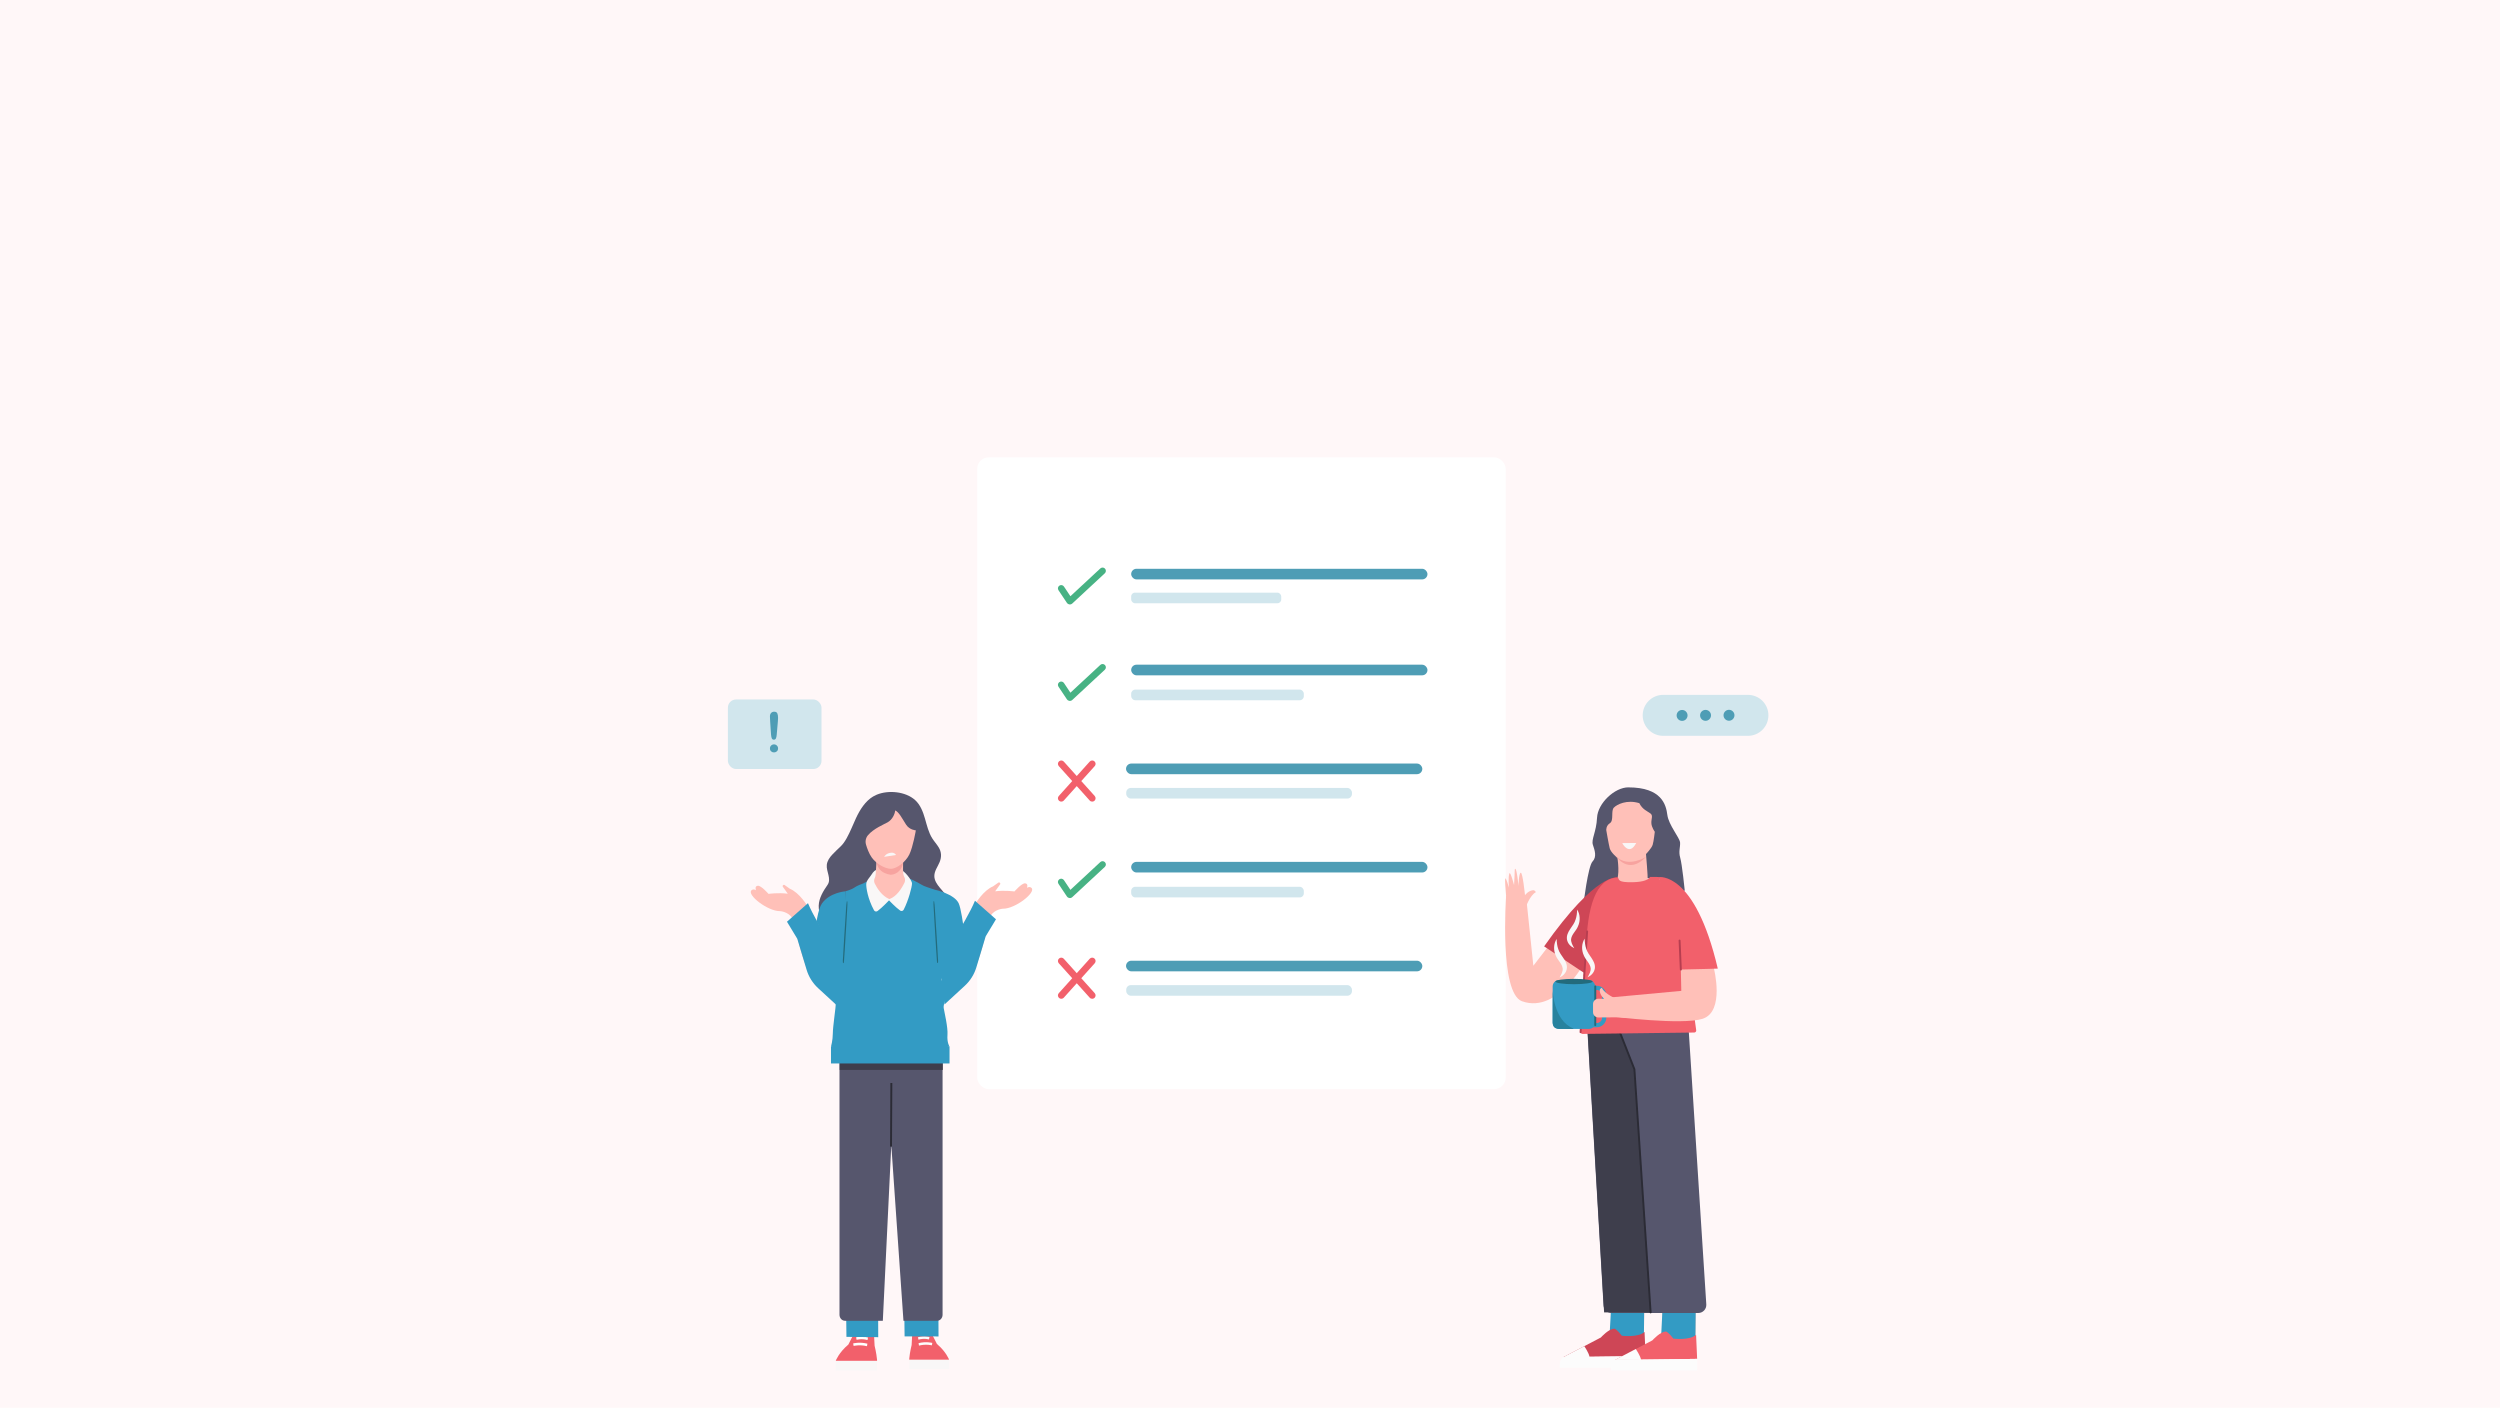 <?xml version="1.0" encoding="UTF-8"?>
<svg id="Layer_1" xmlns="http://www.w3.org/2000/svg" viewBox="0 0 1922.05 1082.35">
  <rect width="1922.05" height="1082.35" fill="#fff7f8"/>
  <g>
    <g>
      <rect x="751.28" y="351.61" width="406.33" height="485.72" rx="8.86" ry="8.86" fill="#fff"/>
      <g>
        <g>
          <rect x="869.67" y="437.28" width="227.79" height="8.17" rx="4.08" ry="4.08" fill="#4e9db5"/>
          <rect x="869.67" y="455.63" width="115.37" height="8.17" rx="2.91" ry="2.91" fill="#d1e6ed"/>
        </g>
        <path d="M849.54,437.16c-.95-1.03-2.56-1.09-3.59-.13l-23,21.36-4.96-7.44c-.78-1.17-2.35-1.48-3.52-.7-1.17.78-1.48,2.35-.7,3.52l6.52,9.77c.37.56.93.92,1.54,1.06.25.08.5.13.76.13.62,0,1.24-.22,1.73-.68l25.09-23.3c1.03-.95,1.09-2.56.13-3.59Z" fill="#47b284"/>
      </g>
      <g>
        <g>
          <rect x="865.71" y="587.03" width="227.79" height="8.17" rx="4.08" ry="4.08" fill="#4e9db5"/>
          <rect x="865.86" y="605.78" width="173.56" height="8.17" rx="3.56" ry="3.56" fill="#d1e6ed"/>
        </g>
        <path d="M831.31,600.49l10.34-11.5c.96-1.06.87-2.7-.2-3.66-1.06-.96-2.7-.87-3.66.2l-9.96,11.09-9.96-11.09c-.96-1.06-2.59-1.15-3.66-.2-1.06.96-1.15,2.59-.2,3.66l10.34,11.5-10.34,11.5c-.96,1.06-.87,2.7.2,3.66.49.44,1.11.66,1.73.66.71,0,1.42-.29,1.93-.86l9.96-11.09,9.96,11.09c.51.57,1.22.86,1.93.86.62,0,1.24-.22,1.73-.66,1.06-.96,1.15-2.59.2-3.66l-10.34-11.5Z" fill="#f2606b"/>
      </g>
      <g>
        <g>
          <rect x="869.67" y="511.03" width="227.79" height="8.17" rx="4.08" ry="4.08" fill="#4e9db5"/>
          <rect x="869.67" y="530.19" width="132.73" height="8.17" rx="3.12" ry="3.12" fill="#d1e6ed"/>
        </g>
        <path d="M849.54,511.32c-.95-1.03-2.56-1.09-3.59-.13l-23,21.36-4.96-7.44c-.78-1.17-2.35-1.48-3.52-.7-1.17.78-1.48,2.35-.7,3.52l6.52,9.77c.37.56.93.92,1.54,1.06.25.08.5.13.76.13.62,0,1.24-.22,1.73-.68l25.09-23.3c1.03-.95,1.09-2.56.13-3.59Z" fill="#47b284"/>
      </g>
      <g>
        <g>
          <rect x="869.67" y="662.62" width="227.79" height="8.17" rx="4.08" ry="4.08" fill="#4e9db5"/>
          <rect x="869.67" y="681.78" width="132.73" height="8.17" rx="3.12" ry="3.12" fill="#d1e6ed"/>
        </g>
        <path d="M849.54,662.9c-.95-1.03-2.56-1.09-3.59-.13l-23,21.36-4.96-7.44c-.78-1.17-2.35-1.48-3.52-.7-1.17.78-1.48,2.35-.7,3.52l6.52,9.77c.37.56.93.92,1.54,1.06.25.08.5.13.76.13.62,0,1.24-.22,1.73-.68l25.09-23.3c1.03-.95,1.09-2.56.13-3.59Z" fill="#47b284"/>
      </g>
      <g>
        <g>
          <rect x="865.71" y="738.61" width="227.79" height="8.17" rx="4.08" ry="4.08" fill="#4e9db5"/>
          <rect x="865.86" y="757.37" width="173.56" height="8.17" rx="3.56" ry="3.56" fill="#d1e6ed"/>
        </g>
        <path d="M831.31,752.07l10.34-11.5c.96-1.06.87-2.7-.2-3.66-1.06-.96-2.7-.87-3.66.2l-9.96,11.09-9.96-11.09c-.96-1.06-2.59-1.15-3.66-.2-1.06.96-1.15,2.59-.2,3.66l10.34,11.5-10.34,11.5c-.96,1.06-.87,2.7.2,3.66.49.44,1.11.66,1.73.66.71,0,1.42-.29,1.93-.86l9.96-11.09,9.96,11.09c.51.57,1.22.86,1.93.86.62,0,1.24-.22,1.73-.66,1.06-.96,1.15-2.59.2-3.66l-10.34-11.5Z" fill="#f2606b"/>
      </g>
    </g>
    <g>
      <g>
        <path d="M1251.95,605.33c-10.57,0-23.56,12.22-24.11,23.34-.55,11.12-4.62,16.65-3.19,20.88,1.43,4.22,3.14,9.2-.3,12.82-3.44,3.62-6.95,32.64-6.95,32.64,0,0,22.72-19.11,31.66-20.43,8.94-1.32,15.55,1.6,23.2.36,7.65-1.24,11.24,11.11,15.86,11.33,4.62.22,7.15-1.65,7.15-1.65,0,0-2.05-20.26-3.48-25.11-1.43-4.85.11-8.02-.11-11.72-.22-3.7-8.81-13.49-9.8-21.31-.99-7.82-4.4-21.13-29.94-21.13Z" fill="#56566d"/>
        <path d="M1260.37,617.5c-9.58-2.97-17.34.99-19.65,3.47-2.31,2.48.16,9.91-2.97,11.89-3.14,1.98-2.81,5.45-2.81,5.45,0,0,1.82,10.57,2.64,13.87.83,3.3,5.94,7.43,5.94,7.43,0,0,2.31,14.37-1.32,18.33-2.05,2.24,1.7,6.7,5.35,10.15,2.98,2.82,7.67,2.67,10.51-.27,3.88-4.02,8.64-9.28,8.74-11.04.17-2.97-1.32-20.14-1.32-20.14,0,0,4.29-4.46,5.12-7.1s1.65-10.07,1.65-10.07c0,0-2.48-3.3-2.64-6.6-.17-3.3,1.49-5.78-.66-7.43-2.15-1.65-6.22-3.03-8.59-7.93Z" fill="#ffc0b8"/>
        <path d="M1247.18,648.2s5.38,10.44,10.79-.11" fill="#f9f7f7"/>
        <path d="M1265.48,658.8h0s-13.73,8.68-22.81-.26c0,0,9.38,14.47,22.81.26Z" fill="#f7a39f"/>
      </g>
      <g>
        <g>
          <polygon points="1239 1029.5 1237.29 967.13 1264.56 966.09 1263.82 1030.8 1239 1029.5" fill="#ffc5b3"/>
          <path d="M1238.44,1009.18l-1.12,20.02,26.5,1.6.25-21.8c-4.15-.07-20.67.1-25.63.19Z" fill="#339bc4"/>
          <g>
            <path d="M1265.17,1042.53l-63.15.81,28.75-15.05s6.45-7.26,10.75-6.72c0,0,2.15,1.08,5.37,5.37,0,0,12.63,1.61,17.47-2.96l.81,18.54Z" fill="#ce4656"/>
            <path d="M1218.02,1034.95s3.67,5.3,4.05,8.37h-20.04s15.99-8.37,15.99-8.37Z" fill="#fcfcfc"/>
            <path d="M1265.17,1042.53s.03,6.43.03,8.99h-66.05s-.79-6.25,2.87-8.18l63.15-.81Z" fill="#fcfcfc"/>
          </g>
        </g>
        <g>
          <polygon points="1278.61 1031.69 1276.9 969.33 1304.17 968.29 1303.44 1032.99 1278.61 1031.69" fill="#ffc5b3"/>
          <path d="M1278.05,1008.61l-1.12,22.58,26.5,1.8.25-24.59c-4.15-.07-20.67.11-25.63.21Z" fill="#339bc4"/>
          <g>
            <path d="M1304.79,1044.73l-63.15.81,28.75-15.05s6.45-7.26,10.75-6.72c0,0,2.15,1.07,5.37,5.37,0,0,12.63,1.61,17.47-2.96l.81,18.54Z" fill="#f2606b"/>
            <path d="M1257.63,1037.15s3.67,5.3,4.05,8.37h-20.04s15.99-8.37,15.99-8.37Z" fill="#fcfcfc"/>
            <path d="M1304.79,1044.73s.03,6.43.03,8.99h-66.05s-.79-6.25,2.87-8.18l63.15-.81Z" fill="#fcfcfc"/>
          </g>
        </g>
        <path d="M1220.41,792.22l12.41,211.41c.19,3.27,2.9,5.83,6.18,5.83h66.66c3.57,0,6.4-3.02,6.18-6.58l-13.67-212.99c-.21-3.31-3-5.87-6.32-5.79l-65.4,1.58c-3.5.08-6.23,3.05-6.03,6.55Z" fill="#56566d"/>
      </g>
      <polygon points="1233.27 1008.98 1269.03 1008.98 1256.56 822.08 1244.05 789.43 1220.33 788.25 1233.27 1008.98" fill="#3e3e4c"/>
      <polyline points="1269.03 1008.98 1256.56 822.08 1242.3 785.7" fill="none" stroke="#2b2b35" stroke-linecap="round" stroke-miterlimit="10" stroke-width="1.5"/>
      <g>
        <path d="M1227.21,698.33c-3.5,9.71-6.68,21.88-7.78,34.92-2.21,26.25-4.92,54.81-4.26,60.3.09.76.73,1.34,1.5,1.35l85.84-1.07c.91.02,1.64-.75,1.58-1.66l-12.61-91.27c-21.45-1.76-42.92-3.58-64.28-2.58Z" fill="#f2606b"/>
        <g>
          <g>
            <path d="M1170.17,769.78c28.82,10.33,50.73-34.43,50.73-34.43l-20.93-20.3-21.1,27.43-5.5-52.44-15.43-1.18s-5.4,74.6,12.23,80.92Z" fill="#ffc0b8"/>
            <path d="M1158.78,705.74c4.43-.02,8.86-.09,13.3-.18,0-.7,0-1.36.04-1.95l.46-5.19s3.68-10.32,8.19-12.47c-.2-.7-1.11-1.66-2.09-1.55-3.85.41-6.23,3.85-6.23,3.85,0,0-1.79-18-3.33-17.27-1.54.73-1.64,10.19-1.64,10.19,0,0-1.41-14.35-2.67-13.15-.49.46,0,0-.77,12.52,0,0-2.8-11-3.6-9.04-1,2.47-.39,10.88-.39,10.88,0,0-2.27-8.48-2.83-6.85-.56,1.63,1.75,24.54,1.75,24.54,0,0,.05,2.4-.18,5.66Z" fill="#ffc0b8"/>
          </g>
          <path d="M1243.82,674.62s-16.05-4.7-56.67,52.97l31,20.59,25.68-73.56Z" fill="#ce4656"/>
        </g>
        <path d="M1284.48,705.29s-8.45-30.79-9.17-31.01c0,0-2.94-.15-6.7-.08-1.18,1.95-4.52,3.86-13.13,4.06-12.25.28-10.3-2.04-11.66-3.64-17.2.68-23.61,22.68-24.42,56.02l-1.95,19.82,74.79-5.03-7.77-40.15Z" fill="#f2606b"/>
        <line x1="1220.21" y1="716.09" x2="1215.17" y2="793.55" fill="none" stroke="#b73e50" stroke-linecap="round" stroke-miterlimit="10" stroke-width="1.5"/>
        <g>
          <g>
            <g>
              <path d="M1223.91,786.51h3.73c2.24,0,4.06-1.82,4.06-4.06v-17.28c0-2.24-1.82-4.06-4.06-4.06h-3.73v-3.25h3.73c4.03,0,7.32,3.28,7.32,7.32v17.28c0,4.03-3.28,7.32-7.32,7.32h-3.73v-3.25Z" fill="#339bc4"/>
              <rect x="1193.71" y="753.49" width="32.75" height="37.57" rx="4.88" ry="4.88" transform="translate(2420.18 1544.55) rotate(-180)" fill="#339bc4"/>
              <ellipse cx="1210.11" cy="754.62" rx="14.31" ry="2.06" fill="#236b7c"/>
              <line x1="1226.47" y1="758.37" x2="1226.47" y2="788.13" fill="none" stroke="#236b7c" stroke-linecap="round" stroke-miterlimit="10" stroke-width="1.5"/>
            </g>
            <g>
              <path d="M1220.1,721.66c-.51,1.8-1.06,4.69-.37,8.03,1.46,7,7.05,9.65,6.57,14.93-.14,1.59-.89,3.97-4.02,6.74" fill="none"/>
              <path d="M1218.33,721.66c-2.43,3.62-2.56,8.79-.7,12.8,1.38,3.6,4.86,6.12,5.32,9.91.21,2.14-.95,4.58-2.43,7,2.74-1.24,5.1-3.59,5.61-6.77.86-6.01-5.12-9.96-6.6-15.17-.82-2.33-1.15-4.91-1.21-7.76h0Z" fill="#f9f7f7"/>
            </g>
            <path d="M1212.51,699.3c2.43,3.62,2.56,8.79.7,12.8-1.38,3.6-4.86,6.12-5.32,9.91-.21,2.14.95,4.58,2.43,7-2.74-1.24-5.1-3.59-5.61-6.77-.86-6.01,5.12-9.96,6.6-15.17.82-2.33,1.15-4.91,1.21-7.76h0Z" fill="#f9f7f7"/>
            <g>
              <path d="M1198.57,721.86c-.51,1.8-1.06,4.69-.37,8.03,1.46,7,7.05,9.65,6.57,14.93-.14,1.59-.89,3.97-4.02,6.74" fill="none"/>
              <path d="M1196.8,721.86c-2.43,3.62-2.56,8.79-.7,12.8,1.38,3.6,4.86,6.12,5.32,9.91.21,2.14-.95,4.58-2.43,7,2.74-1.24,5.1-3.59,5.61-6.77.86-6.01-5.12-9.96-6.6-15.17-.82-2.33-1.15-4.91-1.21-7.76h0Z" fill="#f9f7f7"/>
            </g>
            <path d="M1198.59,791.06l11.2.06-.34-.48c-15.02-6.1-15.68-29.07-15.68-29.07l-.06,24.61c.11,3.35,1.53,4.66,4.88,4.88Z" fill="#28829e"/>
          </g>
          <g>
            <path d="M1317.59,744.11s8.79,33.67-8.67,39.18c-15.78,4.98-68.86-1.69-68.86-1.69l-1.72-14.76,54.28-5.04-.36-17.08s12.56-1.86,25.32-.61Z" fill="#ffc0b8"/>
            <path d="M1228.87,767.85l4.47.07s-3.28-2.59-3.45-6.46c-.04-.98.97-1.83,1.68-1.99,1.85,4.64,11.92,8.96,11.92,8.96l5.15.79c.59.07,1.25.12,1.94.17-.18,4.43-.4,8.86-.66,13.28-3.24-.44-5.63-.54-5.63-.54,0,0-8.96.02-15.41.11-2.27.03-4.12-1.8-4.12-4.06v-6.26c0-2.26,1.84-4.08,4.09-4.06Z" fill="#ffc0b8"/>
          </g>
          <g>
            <path d="M1275.37,674.34s27.73-4.75,45.3,70.34c0,0-13.32.42-30.26.76l-15.04-71.1Z" fill="#f2606b"/>
            <line x1="1292.25" y1="745.44" x2="1291.29" y2="723.12" fill="none" stroke="#b73e50" stroke-linecap="round" stroke-miterlimit="10" stroke-width="1.5"/>
          </g>
        </g>
      </g>
    </g>
    <g>
      <g>
        <g>
          <g>
            <rect x="699.07" y="1045.34" width="30.64" height="7.23" fill="#f9f7f7"/>
            <path d="M700.88,1034.17l.5-9.48s2.82-2.87,6.85-2.87,7.76,2.87,7.76,2.87l4.33,8.59c7.05,5.9,9.37,12.05,9.37,12.05h-30.64v-.78c.5-5.23,1.81-10.39,1.81-10.39Z" fill="#f2606b"/>
          </g>
          <path d="M706.54,1034.52c5.44-1.36,9.85-.2,9.89-.19l.35-1.87c-.19-.05-4.78-1.27-10.57.18l.32,1.88Z" fill="#fcfcfc"/>
          <path d="M706.14,1029.97c4.44-1.32,8.02-.17,8.06-.16l.42-1.85c-.16-.05-4.03-1.3-8.87.15l.38,1.86Z" fill="#fcfcfc"/>
        </g>
        <path d="M721.46,1005.46l.1,22.02-26.09-.04-.27-22.13c4.51-.07,20.87.06,26.26.15Z" fill="#339bc4"/>
        <g>
          <g>
            <rect x="642.52" y="1046.21" width="31.77" height="7.5" fill="#f9f7f7"/>
            <path d="M672.41,1034.63l-.52-9.83s-2.93-2.98-7.11-2.98-8.05,2.98-8.05,2.98l-4.49,8.91c-7.32,6.11-9.72,12.5-9.72,12.5h31.77v-.8c-.52-5.42-1.88-10.78-1.88-10.78Z" fill="#f2606b"/>
          </g>
          <path d="M666.55,1034.99c-5.65-1.41-10.21-.2-10.26-.19l-.37-1.94c.2-.06,4.96-1.32,10.96.18l-.34,1.95Z" fill="#fffffe"/>
          <path d="M666.96,1030.27c-4.6-1.37-8.32-.17-8.36-.16l-.44-1.92c.17-.05,4.18-1.35,9.19.15l-.4,1.93Z" fill="#fffffe"/>
        </g>
        <path d="M675.13,1007.67l.08,20.38-24.45-.24-.24-20.32c3.98-.06,19.84.09,24.6.18Z" fill="#339bc4"/>
        <g>
          <path d="M720.44,1015.44h-25.85l-9.35-135-6.51,135h-29.09c-2.33,0-4.23-2.08-4.23-4.65v-198.77c0-2.57,1.89-4.65,4.23-4.65h70.8c2.33,0,4.23,2.08,4.23,4.65v198.77c0,2.57-1.89,4.65-4.23,4.65Z" fill="#56566d"/>
          <line x1="685.29" y1="832.61" x2="685.03" y2="881.53" fill="none" stroke="#2b2b35" stroke-miterlimit="10" stroke-width="1.5"/>
          <path d="M650.24,807.48h69.92c2.57,0,4.66,2.09,4.66,4.66v10.46h-79.25v-10.46c0-2.57,2.09-4.66,4.66-4.66Z" fill="#3e3e4c"/>
        </g>
      </g>
      <g>
        <path d="M671.33,612.32c-6.02,3.6-10.12,10.06-13.15,16.52-2.44,5.2-4.45,10.63-7.28,15.64-1.34,2.38-2.79,4.58-4.78,6.43-2.1,1.96-4.23,4.03-6.21,6.11-2.1,2.2-3.93,4.86-4.25,7.89-.54,5.12,3.76,10.76.57,15.4-3.3,4.8-6.58,9.98-6.79,15.99-.23,6.51,3.36,12.73,8.3,16.99,4.94,4.25,11.11,6.8,17.31,8.81,11.17,3.63,23.03,5.76,34.69,4.38,11.67-1.38,23.16-6.55,30.66-15.6,2.46-2.96,4.8-5.45,6.53-8.89,1.73-3.44,2.53-7.52,1.33-11.17-1.06-3.22-3.52-5.75-5.7-8.34-2.18-2.6-4.24-5.62-4.22-9.01.02-3.94,2.66-7.21,4.08-10.72,1.57-3.9,1.47-7.64-.74-11.28-1.45-2.39-3.37-4.46-4.87-6.81-2.94-4.61-4.16-10.07-5.68-15.32-1.52-5.25-3.55-10.62-7.62-14.27-7.38-6.61-20.49-7.79-29.43-4.11-.95.39-1.87.85-2.74,1.37Z" fill="#56566d"/>
        <path d="M649.98,685.26s-12.13.82-18.11,9.43c-5.98,8.62-7.03,47.84-7.03,47.84,0,0,29.55,8.09,29.37,7.39-.18-.7-4.23-64.66-4.23-64.66Z" fill="#339bc4"/>
        <path d="M718.92,684.08s14.84,3.2,18.16,10.45c3.32,7.25,6.95,45.9,6.95,45.9l-32.01,19.03,6.9-75.37Z" fill="#339bc4"/>
        <g>
          <path d="M638.88,804.73v12.88h91.14v-12.88s-53.18-17.89-91.14,0Z" fill="#339bc4"/>
          <path d="M671.94,674.16s-5.17,3.74-8.01,4.92c-2.83,1.18-4.74,1.69-7.1,3.34-2.36,1.65-6.85,2.83-6.85,2.83,0,0,.31,46.36-.94,54.78-1.25,8.42-7.32,19.6-8.03,23.85-.71,4.25,1.65,3.54,1.65,6.85s-2.37,18.59-2.37,23.79-1.41,10.21-1.41,10.21h91.14s-2.06-3.14-1.59-9.04c.47-5.9-2.43-17.64-2.9-20.71-.47-3.07,2.6-8.03.94-13.93-1.65-5.9-4.01-10.15-4.01-14.88s-3.54-62.1-3.54-62.1c0,0-5.07-1.5-8.59-2.95-2.07-.86-4.23-2.77-13.84-6.97-12.51,3.78-24.56,0-24.56,0Z" fill="#339bc4"/>
          <path d="M721.02,735.39c-.08-1.5-.16-3-.25-4.5-.17-3.07-.35-6.14-.54-9.2-.37-6.14-.79-12.27-1.19-18.41-.11-1.7-.21-3.39-.33-5.09-.12-1.72-.2-3.46-.52-5.16-.05-.28-.46-.19-.48.06-.1,1.57.02,3.14.1,4.7.08,1.5.17,3,.26,4.5.18,3.07.36,6.14.53,9.2.34,6.14.69,12.27,1.11,18.41.12,1.7.23,3.39.35,5.09l.17,2.55c.06.88.09,1.77.31,2.63.09.36.56.24.6-.08.2-1.53-.05-3.16-.13-4.7Z" fill="#236b7c"/>
        </g>
        <path d="M729.12,737.4c1.59-9.26,14.36-32.17,18.84-39.09,1.97-4.27,8.5-13.99,15.54-16.87l4.03-2.85c.89-.63,1.99.47,1.35,1.36l-3.78,5.3c7.38-.97,14.82.12,14.82.12,0,0,5.6-6.45,8.17-6.25,2.82.22,1.45,3.48,1.45,3.48,0,0,1.92-1.45,3.51.06,3.63,3.45-12.45,16.02-21.8,15.97-1.81,0-8.71,1.49-10.25,7.19-4.47,16.56-10.48,50.7-24,50.77-9.71.05-9.14-11.96-7.9-19.18Z" fill="#ffc0b8"/>
        <g>
          <g>
            <path d="M674.59,668.93c-1.41-.63-3.44,1.56-4.53,3.44-1.09,1.88-3.91,4.38-4.06,7.19-.15,2.65,1.1,11.43,5.96,20.29.53.96,1.78,1.24,2.67.6,3.39-2.43,8.87-8.23,8.87-8.23,0,0,4.9,5.24,8.57,7.85.91.64,2.17.34,2.68-.65,3.74-7.23,6.41-17.57,6.41-20.17,0-2.81-6.88-11.1-9.38-10.63-2.5.47-17.19.31-17.19.31Z" fill="#f9f7f7"/>
            <path d="M695.36,678.72c-1.87,3.83-5.92,10.68-11.67,12.5-5.72-2.45-9.37-8.32-11.15-11.91-.68-1.37-.67-2.98.01-4.34.34-.67.63-1.65.73-3.07.09-1.34.2-3.22.3-5.11.2-3.64.37-7.33.37-7.33h20.41s-.12,4.61-.08,8.36c.02,1.81.08,3.42.21,4.21.15.89.46,1.68.8,2.31.72,1.36.74,2.99.06,4.38Z" fill="#ffc0b8"/>
            <path d="M686.8,672.24c-.64.18-1.27.29-1.89.32-1.76-.22-3.39-.73-4.88-1.4-3.92-1.76-6.36-5.76-6.14-10.06.05-1.01.08-1.65.08-1.65h20.41s-.03,1.21-.06,2.9c-.07,4.58-3.1,8.64-7.51,9.89Z" fill="#f7a39f"/>
          </g>
          <g>
            <path d="M667.33,642.1c-1.7,2-2.26,4.73-1.52,7.25.82,2.81,2.26,6.89,4.4,9.9,3.59,5.05,10.51,8.72,14.75,8.72s11.33-5.13,14.18-11.08c2.85-5.95,4.97-18.5,4.97-18.5,0,0-4.81-.24-7.5-4.4-2.69-4.16-5.54-9.86-8.39-10.92-.16,2.61-2.12,7.09-5.78,9.13-2.94,1.63-10.85,4.89-15.09,9.89Z" fill="#ffc0b8"/>
            <path d="M679.74,658.76l9.14-1.43s-.99-1.9-3.52-1.76c-4.13.22-5.62,3.19-5.62,3.19Z" fill="#f9f7f7"/>
          </g>
        </g>
      </g>
      <path d="M722.27,741.01l3.89,31.23,15.63-14.39c4.16-3.83,7.21-8.7,8.84-14.11l7.18-23.87,7.92-13.1-16.15-14.26c-3.62,8.7-10.48,20.24-18.19,33.16,1.14.78-9.12,13.55-9.12,15.35Z" fill="#339bc4"/>
      <path d="M641.65,739.26c-1.59-9.26-14.36-32.17-18.84-39.09-1.97-4.27-8.5-13.99-15.54-16.87l-4.03-2.85c-.89-.63-1.99.47-1.35,1.36l3.78,5.3c-7.38-.97-14.82.12-14.82.12,0,0-5.6-6.45-8.17-6.25-2.82.22-1.45,3.48-1.45,3.48,0,0-1.92-1.45-3.51.06-3.63,3.45,12.45,16.02,21.8,15.97,1.81,0,8.71,1.49,10.25,7.19,4.47,16.56,10.48,50.7,24,50.77,9.71.05,9.14-11.96,7.9-19.18Z" fill="#ffc0b8"/>
      <path d="M648.18,735.49c.08-1.5.16-3,.25-4.5.17-3.07.35-6.14.54-9.2.37-6.14.79-12.27,1.19-18.41.11-1.7.21-3.39.33-5.09.12-1.72.2-3.46.52-5.16.05-.28.46-.19.48.06.1,1.57-.02,3.14-.1,4.7-.08,1.5-.17,3-.26,4.5-.18,3.07-.36,6.14-.53,9.2-.34,6.14-.69,12.27-1.11,18.41-.12,1.7-.23,3.39-.35,5.09l-.17,2.55c-.06.88-.09,1.77-.31,2.63-.09.36-.56.24-.6-.08-.2-1.53.05-3.16.13-4.7Z" fill="#236b7c"/>
      <path d="M648.5,742.87l-3.89,31.23-15.63-14.39c-4.16-3.83-7.21-8.7-8.84-14.11l-7.18-23.87-7.92-13.1,16.15-14.26c3.62,8.7,10.48,20.24,18.19,33.16-1.14.78,9.12,13.55,9.12,15.35Z" fill="#339bc4"/>
    </g>
    <g>
      <rect x="559.63" y="537.78" width="71.97" height="53.47" rx="6.28" ry="6.28" transform="translate(1191.22 1129.02) rotate(-180)" fill="#d1e6ed"/>
      <path d="M592.79,564.88l-.66-9.91c-.12-1.93-.19-3.32-.19-4.16,0-1.14.3-2.04.9-2.68.6-.64,1.39-.96,2.37-.96,1.19,0,1.98.41,2.38,1.23.4.82.6,2,.6,3.55,0,.91-.05,1.83-.15,2.77l-.89,10.2c-.1,1.21-.3,2.14-.62,2.79-.32.65-.84.97-1.57.97s-1.26-.31-1.55-.94c-.29-.63-.5-1.58-.62-2.86ZM595.09,578.49c-.84,0-1.58-.27-2.2-.82-.63-.54-.94-1.31-.94-2.29,0-.86.3-1.58.9-2.18.6-.6,1.33-.9,2.2-.9s1.61.3,2.22.9c.61.6.92,1.33.92,2.18,0,.96-.31,1.72-.93,2.27s-1.34.83-2.17.83Z" fill="#4e9db5"/>
    </g>
    <g>
      <path d="M1343.84,565.72h-65.16c-8.7,0-15.75-7.05-15.75-15.75h0c0-8.7,7.05-15.75,15.75-15.75h65.16c8.7,0,15.75,7.05,15.75,15.75h0c0,8.7-7.05,15.75-15.75,15.75Z" fill="#d1e6ed"/>
      <g>
        <path d="M1297.43,550.02c0,2.32-1.87,4.21-4.19,4.22-2.32,0-4.21-1.87-4.22-4.19,0-2.32,1.87-4.21,4.19-4.22s4.21,1.87,4.22,4.19Z" fill="#4e9db5"/>
        <path d="M1315.46,549.96c0,2.32-1.87,4.21-4.19,4.22s-4.21-1.87-4.22-4.19c0-2.32,1.87-4.21,4.19-4.22,2.32,0,4.21,1.87,4.22,4.19Z" fill="#4e9db5"/>
        <path d="M1333.49,549.9c0,2.32-1.87,4.21-4.19,4.22-2.32,0-4.21-1.87-4.22-4.19,0-2.32,1.87-4.21,4.19-4.22,2.32,0,4.21,1.87,4.22,4.19Z" fill="#4e9db5"/>
      </g>
    </g>
  </g>
</svg>
